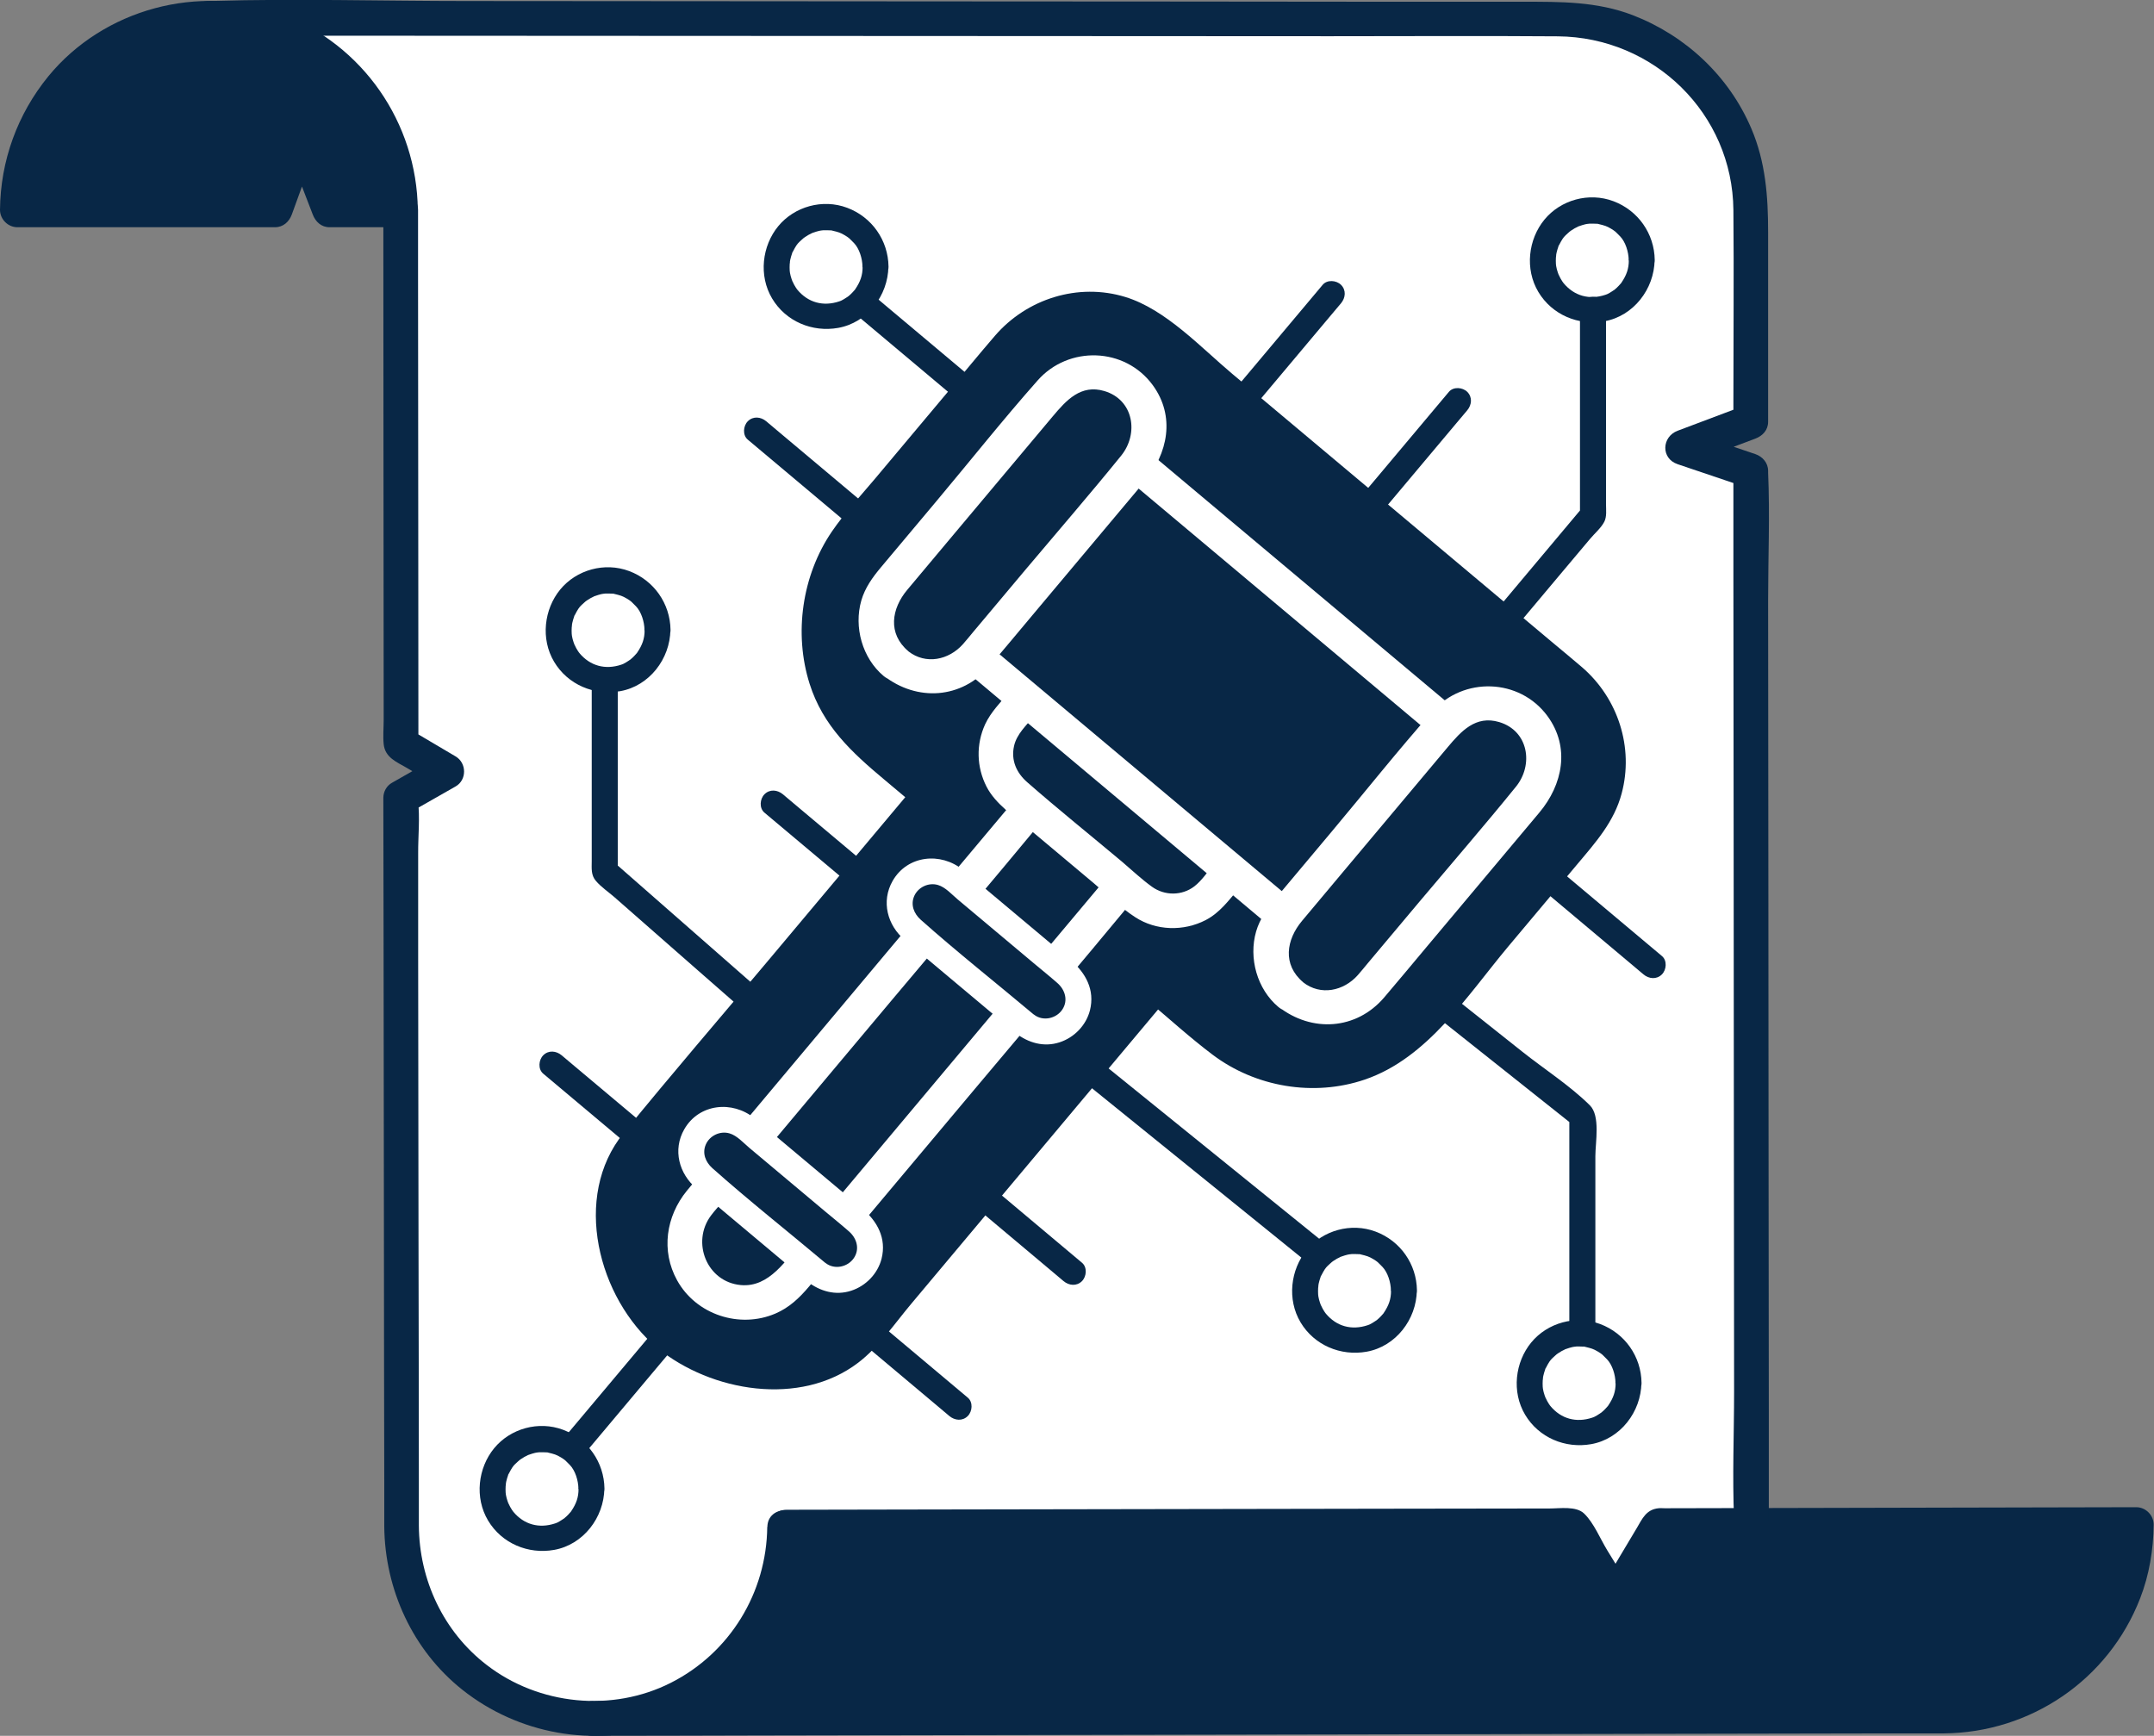<?xml version="1.0" encoding="UTF-8"?>
<svg id="Layer_1" data-name="Layer 1" xmlns="http://www.w3.org/2000/svg" viewBox="0 0 186.16 150.03">
  <rect x="0" y="0" width="186.16" height="150.03" fill="#808080" stroke="none"/>
  <defs>
    <style>
      .cls-1 {
        fill: #fff;
      }

      .cls-2 {
        fill: #082746;
      }
    </style>
  </defs>
  <path class="cls-1" d="M18.06,1.59h117.25s15.88,2.01,15.98,16.55c.09,13.39.01,18.32.01,18.32l-5.75,2.29,5.75,1.94.07,107.65-101.23.18s-15.59-1.56-15.52-17.05,0-62.52,0-62.52l4-2.28-3.96-2.34.14-45.44s.65-14.62-16.73-17.3Z"/>
  <path class="cls-2" d="M34.78,18.89c0-9.14-7.39-16.56-16.51-16.56S1.76,9.75,1.76,18.89h22.21l2.28-6.28,2.42,6.28h6.12Z"/>
  <path class="cls-2" d="M51.14,149.3s16.34-1.8,16.56-16.77c.22.03,68.06.1,68.06.1l3.79,6.18,3.69-6.2,41.31-.09s-.48,16.09-16.56,16.56-116.85.21-116.85.21"/>
  <path class="cls-2" d="M68.01,133.47c7.63-.01,15.26-.03,22.88-.04l36.61-.06c2.79,0,5.58,0,8.36-.01l-1.3-.74,3.79,6.18c.59.96,2.01.98,2.59,0,1.23-2.07,2.46-4.13,3.69-6.2l-1.3.74c12.04-.02,24.08-.05,36.12-.07,1.73,0,3.46,0,5.19-.01l-1.5-1.5c-.09,8.28-6.79,14.98-15.07,15.06-1.36.01-2.73,0-4.1,0-8.43.02-16.87.03-25.3.05-12.16.02-24.32.04-36.49.07l-33.71.06c-5.65.01-11.34-.18-16.99.03-.08,0-.17,0-.25,0-1.93,0-1.93,3,0,3,4.8,0,9.6-.02,14.4-.03,11.03-.02,22.06-.04,33.09-.06,12.42-.02,24.85-.05,37.27-.07,9.01-.02,18.02-.03,27.04-.05,1.65,0,3.3,0,4.95,0,7.53-.06,14.25-4.64,16.98-11.67.79-2.03,1.15-4.21,1.17-6.38,0-.81-.69-1.5-1.5-1.5-6.18.01-12.36.03-18.53.04-7.41.02-14.81.03-22.22.05-.18,0-.37-.02-.55,0-1.06.11-1.4.91-1.87,1.71-1.04,1.74-2.08,3.48-3.11,5.23h2.59l-2.03-3.3c-.6-.98-1.16-2.37-2-3.18-.69-.67-2.1-.44-2.98-.44l-14.36.02c-13.78.02-27.57.05-41.35.07-3.41,0-6.82.01-10.23.02-1.93,0-1.93,3,0,3h0Z"/>
  <path class="cls-2" d="M36.11,18.14c-.08-7.54-4.76-14.29-11.83-16.95S8.95.79,4.19,6.58C1.5,9.87.04,13.9,0,18.14c0,.81.69,1.5,1.5,1.5h22.27c.7,0,1.22-.47,1.45-1.1l2.28-6.28h-2.89l2.42,6.28c.24.63.74,1.1,1.45,1.1h6.14c1.93,0,1.93-3,0-3h-6.14l1.45,1.1-2.42-6.28c-.54-1.4-2.37-1.44-2.89,0l-2.28,6.28,1.45-1.1H1.5l1.5,1.5c.06-6.19,3.9-11.97,9.78-14.11s12.68-.4,16.81,4.42c2.3,2.7,3.49,6.17,3.52,9.69.02,1.93,3.02,1.93,3,0Z"/>
  <path class="cls-2" d="M66.31,131.97c-.06,5.69-3.23,10.89-8.32,13.47-5.08,2.58-11.42,1.94-15.92-1.53-3.75-2.88-5.84-7.36-5.87-12.05,0-1.38,0-2.76,0-4.13,0-6.82-.02-13.64-.03-20.46-.01-8.14-.02-16.29-.03-24.43v-9.1c-.01-1.48.17-3.09-.02-4.57,0-.07,0-.15,0-.22l-.74,1.3,4-2.28c.98-.56.96-2.02,0-2.59l-3.96-2.34.74,1.3c0-5.2,0-10.41-.01-15.61l-.02-24.88c0-1.9,0-3.8,0-5.7s-3-1.93-3,0c0,6.21,0,12.42.01,18.63,0,8.48.01,16.95.02,25.43,0,.69-.07,1.42,0,2.11.12,1.16,1.11,1.53,2,2.05l2.71,1.6v-2.59l-4,2.28c-.46.26-.74.77-.74,1.3,0,4.08.01,8.15.02,12.23l.03,25.23c0,7.15.02,14.3.03,21.45,0,1.36,0,2.71,0,4.07.05,5.44,2.46,10.7,6.75,14.11,4.81,3.82,11.39,5.05,17.22,2.99,5.6-1.98,10.02-6.66,11.54-12.42.4-1.51.59-3.08.6-4.64.02-1.93-2.98-1.93-3,0h0Z"/>
  <path class="cls-2" d="M152.87,131.47c0-3.01,0-6.03,0-9.04,0-7.2-.01-14.4-.02-21.6,0-8.75-.01-17.5-.02-26.25,0-7.57-.01-15.14-.02-22.7,0-3.66.16-7.37,0-11.03,0-.05,0-.1,0-.15,0-.69-.47-1.23-1.1-1.45l-5.92-2v2.89l5.92-2.23c.63-.24,1.1-.74,1.1-1.45,0-5.47,0-10.95,0-16.42,0-3.08-.22-6.04-1.45-8.93-1.93-4.53-5.67-8.03-10.25-9.8-3.1-1.19-6.25-1.16-9.48-1.16h-11.54c-12.9-.02-25.8-.02-38.7-.03l-41-.03c-7.32,0-14.68-.22-22-.01-.1,0-.21,0-.31,0-1.93,0-1.93,3,0,3,5.92,0,11.84,0,17.76.01l39.19.02,39.95.02c6.55,0,13.11-.04,19.66.01,8.3.07,15.1,6.68,15.17,15.02.05,5.51,0,11.02,0,16.54v1.75c.37-.48.74-.96,1.1-1.45l-5.92,2.23c-1.38.52-1.46,2.4,0,2.89l5.92,2-1.1-1.45c0,3.01,0,6.03,0,9.04,0,7.2.01,14.4.02,21.6,0,8.75.01,17.5.02,26.25,0,7.57.01,15.14.02,22.7,0,3.66-.16,7.37,0,11.03,0,.05,0,.1,0,.15,0,1.93,3,1.93,3,0h0Z"/>
  <g>
    <path class="cls-2" d="M57.62,115.68h0c-4.71-3.95-6.86-12.26-2.91-16.97l25.13-29.96-4.84-4.06c-5.66-4.75-6.03-13.62-1.29-19.29l13.16-15.69c3.39-4.04,9.4-4.56,13.44-1.18l35.69,29.93c4.04,3.39,4.56,9.4,1.18,13.44l-13.63,16.25c-4.69,5.59-13.02,6.32-18.61,1.63l-4.97-4.17-25.13,29.96c-3.95,4.71-12.51,4.04-17.22.09Z"/>
    <path class="cls-2" d="M58.41,114.88c-4.12-3.45-6.55-10.8-2.9-15.39,1.29-1.63,2.67-3.19,4.01-4.78,5.53-6.6,11.07-13.19,16.6-19.79l4.51-5.38c.36-.43.5-1.17,0-1.59-1.7-1.43-3.44-2.81-5.1-4.28-3.32-2.96-4.63-7.63-3.68-11.94.58-2.64,1.98-4.72,3.68-6.74l5.32-6.34,5.51-6.57c1.55-1.85,3.04-3.61,5.49-4.31,2.86-.82,5.73-.03,7.98,1.84,1.06.88,2.1,1.76,3.15,2.65,8.88,7.45,17.76,14.9,26.64,22.35l4.36,3.66c1.09.92,2.21,1.79,2.98,3.02,2.01,3.19,1.61,7.19-.76,10.06-1.32,1.6-2.66,3.17-3.99,4.76-3.15,3.75-6.26,7.54-9.45,11.26-2.74,3.19-6.84,4.91-11.05,4.31-3.52-.5-5.97-2.63-8.57-4.81l-2.39-2c-.43-.36-1.17-.5-1.59,0-3.92,4.68-7.84,9.35-11.76,14.03-4.41,5.25-8.79,10.53-13.22,15.76-3.87,4.56-11.45,3.79-15.77.26-1.11-.91-2.71.67-1.59,1.59,4.64,3.79,12.33,5.1,17.35,1.27,1.79-1.36,3.17-3.41,4.6-5.11,5.72-6.82,11.43-13.63,17.15-20.45,1.61-1.92,3.22-3.84,4.83-5.76h-1.59c1.87,1.57,3.69,3.23,5.64,4.7,3.71,2.8,8.74,3.65,13.15,2.15,5.44-1.85,8.86-7.27,12.39-11.49l6-7.15c1.57-1.87,3.16-3.64,3.81-6.08,1.07-3.98-.31-8.23-3.41-10.91-.84-.72-1.69-1.42-2.54-2.13l-27.68-23.22c-2.73-2.29-5.77-5.59-9.26-6.66-4.08-1.25-8.51.15-11.27,3.35-1.38,1.6-2.72,3.24-4.08,4.86l-6.29,7.5c-1.25,1.49-2.63,2.96-3.73,4.57-2.57,3.78-3.3,8.79-1.92,13.15,1.15,3.63,3.63,5.92,6.44,8.27l2.61,2.19v-1.59c-4.16,4.96-8.32,9.92-12.49,14.89s-8.5,9.99-12.64,15.08c-4.47,5.48-2.21,14.27,2.91,18.56,1.1.92,2.7-.66,1.59-1.59Z"/>
  </g>
  <path class="cls-1" d="M95.85,75.62c-3.59,4.28-7.19,8.57-10.78,12.85-5.23,6.24-10.47,12.48-15.7,18.72-1.4,1.67-2.87,4.11-5.35,3.88-2.93-.27-4.29-3.7-2.58-6,.31-.42.69-.82,1.03-1.22,4.84-5.77,9.68-11.54,14.53-17.32,4.26-5.07,8.55-10.12,12.77-15.22.08-.09.15-.18.23-.27,1.23-1.47-.88-3.6-2.12-2.12-3.83,4.56-7.66,9.13-11.49,13.69-5.24,6.25-10.48,12.5-15.72,18.75-.44.52-.88,1.03-1.31,1.56-1.8,2.21-2.25,5.19-.84,7.74,1.64,2.97,5.4,4.2,8.5,2.87,1.19-.51,2.07-1.35,2.89-2.32l14.28-17.02c4.52-5.39,9.07-10.74,13.55-16.16.08-.1.16-.19.24-.29,1.23-1.47-.88-3.6-2.12-2.12h0Z"/>
  <path class="cls-1" d="M104.94,74.66c-.54.64-1.06,1.44-1.72,1.95-1.07.82-2.56.82-3.65.04-.92-.66-1.76-1.46-2.62-2.19-2.72-2.28-5.5-4.51-8.17-6.85-.93-.81-1.42-1.9-1.14-3.14.23-1.02,1.06-1.78,1.71-2.55,1.23-1.47-.88-3.6-2.12-2.12-.74.88-1.6,1.75-2.09,2.8-.79,1.73-.75,3.69.12,5.39.77,1.5,2.35,2.54,3.61,3.6l5.64,4.73c1.17.98,2.32,2.13,3.61,2.96,1.8,1.17,4.17,1.23,6.07.25,1.22-.63,2.02-1.72,2.88-2.75,1.23-1.47-.88-3.6-2.12-2.12h0Z"/>
  <path class="cls-1" d="M112.63,84.9c-1.82-1.53-1.46-3.69-.1-5.31l3.62-4.32,8.96-10.68c1.16-1.38,2.42-2.79,4.46-2.18,2.54.76,2.98,3.69,1.45,5.58-2.69,3.32-5.49,6.55-8.24,9.82l-4.55,5.42c-.29.35-.58.71-.89,1.06-1.21,1.36-3.2,1.8-4.72.61s-3.64.93-2.12,2.12c2.87,2.24,6.72,2.01,9.13-.81,1.24-1.45,2.45-2.92,3.67-4.37,3.25-3.87,6.49-7.74,9.74-11.61,2.02-2.41,2.68-5.64.7-8.34-2.41-3.28-7.27-3.42-9.94-.4-3.01,3.4-5.84,6.97-8.76,10.45l-4.79,5.71c-.72.86-1.37,1.76-1.69,2.86-.66,2.3.08,4.98,1.93,6.53,1.47,1.23,3.6-.88,2.12-2.12Z"/>
  <path class="cls-1" d="M78.51,56.29c-1.82-1.53-1.46-3.69-.1-5.31l3.62-4.32,8.96-10.68c1.16-1.38,2.42-2.79,4.46-2.18,2.54.76,2.98,3.69,1.45,5.58-2.69,3.32-5.49,6.55-8.24,9.82l-4.55,5.42c-.29.35-.58.71-.89,1.06-1.21,1.36-3.2,1.8-4.72.61s-3.64.93-2.12,2.12c2.87,2.24,6.72,2.01,9.13-.81,1.24-1.45,2.45-2.92,3.67-4.37,3.25-3.87,6.49-7.74,9.74-11.61,2.02-2.41,2.68-5.64.7-8.34-2.41-3.28-7.27-3.42-9.94-.4-3.01,3.4-5.84,6.97-8.76,10.45l-4.79,5.71c-.72.86-1.37,1.76-1.69,2.86-.66,2.3.08,4.98,1.93,6.53,1.47,1.23,3.6-.88,2.12-2.12Z"/>
  <path class="cls-1" d="M97.17,41.19c7.79,6.54,15.58,13.07,23.37,19.61,1.1.93,2.21,1.85,3.31,2.78,1.47,1.23,3.6-.88,2.12-2.12-7.79-6.54-15.58-13.07-23.37-19.61l-3.31-2.78c-1.47-1.23-3.6.88-2.12,2.12h0Z"/>
  <path class="cls-1" d="M112.03,78.07l-23.37-19.61-3.31-2.78c-1.47-1.23-3.6.88-2.12,2.12,7.79,6.54,15.58,13.07,23.37,19.61l3.31,2.78c1.47,1.23,3.6-.88,2.12-2.12h0Z"/>
  <path class="cls-2" d="M56.34,115.24c-2.15,2.56-4.3,5.12-6.45,7.68l-.91,1.08c-.39.47-.46,1.13,0,1.59.4.4,1.2.47,1.59,0,2.15-2.56,4.3-5.12,6.45-7.68l.91-1.08c.39-.47.46-1.13,0-1.59-.4-.4-1.2-.47-1.59,0h0Z"/>
  <path class="cls-2" d="M66.07,70.24c2.56,2.15,5.12,4.3,7.68,6.45l1.08.91c.47.39,1.13.46,1.59,0,.4-.4.47-1.2,0-1.59-2.56-2.15-5.12-4.3-7.68-6.45l-1.08-.91c-.47-.39-1.13-.46-1.59,0-.4.4-.47,1.2,0,1.59h0Z"/>
  <path class="cls-2" d="M67.18,86.9c-4.71-4.13-9.41-8.25-14.12-12.38l.33.8v-16.21c0-1.45-2.25-1.45-2.25,0v15.31c0,.64-.08,1.21.37,1.73s1.08.95,1.6,1.4l7.18,6.3,5.3,4.64c1.08.95,2.68-.63,1.59-1.59h0Z"/>
  <path class="cls-2" d="M46.95,92.8c2.56,2.15,5.12,4.3,7.68,6.45l1.08.91c.47.39,1.13.46,1.59,0,.4-.4.47-1.2,0-1.59-2.56-2.15-5.12-4.3-7.68-6.45l-1.08-.91c-.47-.39-1.13-.46-1.59,0-.4.4-.47,1.2,0,1.59h0Z"/>
  <path class="cls-2" d="M92.41,92.47c6.05,4.89,12.1,9.79,18.15,14.68l2.57,2.08c1.12.9,2.72-.68,1.59-1.59-6.05-4.89-12.1-9.79-18.15-14.68l-2.57-2.08c-1.12-.9-2.72.68-1.59,1.59h0Z"/>
  <path class="cls-2" d="M83.16,103.37c2.56,2.15,5.12,4.3,7.68,6.45l1.08.91c.47.39,1.13.46,1.59,0,.4-.4.47-1.2,0-1.59-2.56-2.15-5.12-4.3-7.68-6.45l-1.08-.91c-.47-.39-1.13-.46-1.59,0-.4.4-.47,1.2,0,1.59h0Z"/>
  <path class="cls-2" d="M73.29,115.03c2.56,2.15,5.12,4.3,7.68,6.45l1.08.91c.47.39,1.13.46,1.59,0,.4-.4.47-1.2,0-1.59-2.56-2.15-5.12-4.3-7.68-6.45l-1.08-.91c-.47-.39-1.13-.46-1.59,0-.4.4-.47,1.2,0,1.59h0Z"/>
  <path class="cls-2" d="M133.28,76.86c2.56,2.15,5.12,4.3,7.68,6.45l1.08.91c.47.39,1.13.46,1.59,0,.4-.4.47-1.2,0-1.59-2.56-2.15-5.12-4.3-7.68-6.45l-1.08-.91c-.47-.39-1.13-.46-1.59,0-.4.4-.47,1.2,0,1.59h0Z"/>
  <path class="cls-2" d="M124.03,87.76c3.98,3.16,7.96,6.32,11.93,9.48l-.33-.8v18.58c0,1.45,2.25,1.45,2.25,0v-15.1c0-1.18.45-3.48-.48-4.39-1.73-1.71-3.92-3.11-5.82-4.62l-5.97-4.74c-1.12-.89-2.72.69-1.59,1.59h0Z"/>
  <path class="cls-2" d="M73.88,27.1c2.56,2.15,5.12,4.3,7.68,6.45l1.08.91c.47.39,1.13.46,1.59,0,.4-.4.47-1.2,0-1.59l-7.68-6.45-1.08-.91c-.47-.39-1.13-.46-1.59,0-.4.4-.47,1.2,0,1.59h0Z"/>
  <path class="cls-2" d="M64.63,38c2.56,2.15,5.12,4.3,7.68,6.45l1.08.91c.47.39,1.13.46,1.59,0,.4-.4.47-1.2,0-1.59-2.56-2.15-5.12-4.3-7.68-6.45l-1.08-.91c-.47-.39-1.13-.46-1.59,0-.4.4-.47,1.2,0,1.59h0Z"/>
  <path class="cls-2" d="M108.54,34.97c2.15-2.56,4.3-5.12,6.45-7.68l.91-1.08c.39-.47.46-1.13,0-1.59-.4-.4-1.2-.47-1.59,0-2.15,2.56-4.3,5.12-6.45,7.68l-.91,1.08c-.39.47-.46,1.13,0,1.59.4.4,1.2.47,1.59,0h0Z"/>
  <path class="cls-2" d="M119.45,44.22c2.15-2.56,4.3-5.12,6.45-7.68l.91-1.08c.39-.47.46-1.13,0-1.59-.4-.4-1.2-.47-1.59,0-2.15,2.56-4.3,5.12-6.45,7.68l-.91,1.08c-.39.47-.46,1.13,0,1.59.4.4,1.2.47,1.59,0h0Z"/>
  <path class="cls-2" d="M131.11,54.09l3.76-4.48,2.54-3.02c.38-.46.96-.95,1.24-1.49.23-.45.15-1.03.15-1.52v-16.84c0-1.45-2.25-1.45-2.25,0v17.79l.33-.8c-2.45,2.92-4.9,5.84-7.35,8.76-.92,1.1.66,2.7,1.59,1.59h0Z"/>
  <path class="cls-2" d="M55.71,54.48c0,.71-.19,1.26-.63,1.91-.2.29.07-.07-.06.08-.06.07-.12.14-.19.21-.05.05-.11.11-.16.16,0,0-.28.24-.11.11-.15.11-.31.21-.47.31-.07.04-.13.07-.2.11-.12.06-.14.06-.04.02-.05.02-.11.04-.16.06-1.38.46-2.69.11-3.62-1.01.1.12-.01-.02-.03-.04-.06-.09-.13-.18-.18-.28-.04-.06-.08-.13-.11-.2,0,0-.16-.34-.08-.14-.07-.17-.13-.36-.18-.54-.02-.07-.03-.15-.05-.23-.02-.14-.03-.15-.01-.05,0-.06-.01-.12-.02-.18-.01-.18-.01-.36,0-.54,0,0,.05-.38.01-.17.01-.08.03-.15.04-.23.04-.19.1-.37.16-.55.11-.32-.1.15.07-.15.05-.1.1-.2.16-.3.21-.36.27-.42.6-.72-.02.02.25-.22.14-.13s.18-.13.16-.11c.19-.13.38-.24.59-.33-.05.02-.17.06.04-.02.11-.04.22-.07.33-.11.07-.02.15-.04.22-.06-.03,0,.34-.06.19-.04s.23-.02.2-.02c.1,0,.2,0,.3,0s.2,0,.3.01c.25.01-.06-.03.16.02.53.13.7.17,1.1.41.06.04.13.08.19.12.06.04.12.08.18.13-.08-.06-.07-.05.03.03.13.13.26.26.39.39.45.47.72,1.32.73,2.03.02,1.45,2.27,1.45,2.25,0-.03-2.28-1.44-4.28-3.57-5.08s-4.56-.11-5.96,1.59-1.71,4.27-.53,6.25,3.47,2.94,5.71,2.54c2.52-.45,4.31-2.79,4.34-5.3.02-1.45-2.23-1.45-2.25,0Z"/>
  <path class="cls-2" d="M139.63,119.56c0,.71-.19,1.26-.63,1.91-.2.29.07-.07-.06.08-.06.07-.12.14-.19.21-.05.05-.11.11-.16.16,0,0-.28.24-.11.11-.15.11-.31.21-.47.31-.07.04-.13.07-.2.11-.12.06-.14.06-.04.02-.05.02-.11.04-.16.06-1.38.46-2.69.11-3.62-1.01.1.12-.01-.02-.03-.04-.06-.09-.13-.18-.18-.28-.04-.06-.08-.13-.11-.2,0,0-.16-.34-.08-.14-.07-.17-.13-.36-.18-.54-.02-.07-.03-.15-.05-.23-.02-.14-.03-.15-.01-.05,0-.06-.01-.12-.02-.18-.01-.18-.01-.36,0-.54,0,0,.05-.38.01-.17.01-.08.03-.15.04-.23.04-.19.1-.37.16-.55.11-.32-.1.15.07-.15.05-.1.1-.2.16-.3.21-.36.27-.42.6-.72-.02.02.25-.22.14-.13s.18-.13.16-.11c.19-.13.38-.24.59-.33-.05.02-.17.06.04-.02.11-.04.22-.07.33-.11.07-.02.15-.04.22-.06-.03,0,.34-.06.19-.04s.23-.02.2-.02c.1,0,.2,0,.3,0s.2,0,.3.01c.25.01-.06-.03.16.02.53.13.7.17,1.1.41.06.04.13.08.19.12.06.04.12.08.18.13-.08-.06-.07-.05.03.03.13.13.26.26.39.39.45.47.72,1.32.73,2.03.02,1.45,2.27,1.45,2.25,0-.03-2.28-1.44-4.28-3.57-5.08s-4.56-.11-5.96,1.59-1.71,4.27-.53,6.25,3.47,2.94,5.71,2.54c2.52-.45,4.31-2.79,4.34-5.3.02-1.45-2.23-1.45-2.25,0Z"/>
  <path class="cls-2" d="M120.22,111.57c0,.71-.19,1.26-.63,1.91-.2.29.07-.07-.06.08-.06.07-.12.14-.19.21-.05.05-.11.11-.16.16,0,0-.28.24-.11.11-.15.11-.31.21-.47.31-.07.04-.13.07-.2.11-.12.06-.14.06-.04.02-.05.02-.11.04-.16.06-1.38.46-2.69.11-3.62-1.01.1.12-.01-.02-.03-.04-.06-.09-.13-.18-.18-.28-.04-.06-.08-.13-.11-.2,0,0-.16-.34-.08-.14-.07-.17-.13-.36-.18-.54-.02-.07-.03-.15-.05-.23-.02-.14-.03-.15-.01-.05,0-.06-.01-.12-.02-.18-.01-.18-.01-.36,0-.54,0,0,.05-.38.01-.17.01-.08.03-.15.04-.23.04-.19.1-.37.16-.55.11-.32-.1.15.07-.15.05-.1.1-.2.16-.3.21-.36.27-.42.6-.72-.02.02.25-.22.14-.13s.18-.13.16-.11c.19-.13.38-.24.59-.33-.05.02-.17.06.04-.02.11-.04.22-.07.33-.11.07-.02.15-.04.22-.06-.03,0,.34-.06.19-.04s.23-.02.2-.02c.1,0,.2,0,.3,0s.2,0,.3.01c.25.01-.06-.03.16.02.53.13.7.17,1.1.41.06.04.13.08.19.12.06.04.12.08.18.13-.08-.06-.07-.05.03.03.13.13.26.26.39.39.45.47.72,1.32.73,2.03.02,1.45,2.27,1.45,2.25,0-.03-2.28-1.44-4.28-3.57-5.08s-4.56-.11-5.96,1.59-1.71,4.27-.53,6.25,3.47,2.94,5.71,2.54c2.52-.45,4.31-2.79,4.34-5.3.02-1.45-2.23-1.45-2.25,0Z"/>
  <path class="cls-2" d="M50,128.7c0,.71-.19,1.26-.63,1.91-.2.29.07-.07-.06.08-.06.07-.12.14-.19.21-.05.05-.11.11-.16.16,0,0-.28.24-.11.11-.15.11-.31.21-.47.31-.07.04-.13.07-.2.11-.12.06-.14.06-.04.02-.05.02-.11.04-.16.06-1.38.46-2.69.11-3.62-1.01.1.12-.01-.02-.03-.04-.06-.09-.13-.18-.18-.28-.04-.06-.08-.13-.11-.2,0,0-.16-.34-.08-.14-.07-.17-.13-.36-.18-.54-.02-.07-.03-.15-.05-.23-.02-.14-.03-.15-.01-.05,0-.06-.01-.12-.02-.18-.01-.18-.01-.36,0-.54,0,0,.05-.38.01-.17.01-.08.03-.15.04-.23.04-.19.1-.37.16-.55.11-.32-.1.15.07-.15.05-.1.1-.2.16-.3.21-.36.27-.42.6-.72-.02.02.25-.22.14-.13s.18-.13.16-.11c.19-.13.38-.24.59-.33-.05.02-.17.06.04-.02.11-.04.22-.07.33-.11.07-.02.15-.04.22-.06-.03,0,.34-.06.19-.04s.23-.02.2-.02c.1,0,.2,0,.3,0s.2,0,.3.01c.25.01-.06-.03.16.02.53.13.7.17,1.1.41.06.04.13.08.19.12.06.04.12.08.18.13-.08-.06-.07-.05.03.03.13.13.26.26.39.39.45.47.72,1.32.73,2.03.02,1.45,2.27,1.45,2.25,0-.03-2.28-1.44-4.28-3.57-5.08s-4.56-.11-5.96,1.59-1.71,4.27-.53,6.25,3.47,2.94,5.71,2.54c2.52-.45,4.31-2.79,4.34-5.3.02-1.45-2.23-1.45-2.25,0Z"/>
  <path class="cls-2" d="M140.77,22.51c0,.71-.19,1.26-.63,1.91-.2.29.07-.07-.06.08-.06.07-.12.14-.19.21-.05.05-.11.11-.16.16,0,0-.28.24-.11.11-.15.11-.31.21-.47.31-.07.04-.13.07-.2.11-.12.06-.14.06-.04.02-.05.02-.11.04-.16.06-1.38.46-2.69.11-3.62-1.01.1.12-.01-.02-.03-.04-.06-.09-.13-.18-.18-.28-.04-.06-.08-.13-.11-.2,0,0-.16-.34-.08-.14-.07-.17-.13-.36-.18-.54-.02-.07-.03-.15-.05-.23-.02-.14-.03-.15-.01-.05,0-.06-.01-.12-.02-.18-.01-.18-.01-.36,0-.54,0,0,.05-.38.01-.17.01-.08.03-.15.04-.23.04-.19.1-.37.16-.55.11-.32-.1.15.07-.15.05-.1.1-.2.16-.3.21-.36.27-.42.6-.72-.02.02.25-.22.14-.13s.18-.13.16-.11c.19-.13.38-.24.59-.33-.05.02-.17.06.04-.02.11-.04.22-.07.33-.11.07-.02.15-.04.22-.06-.03,0,.34-.06.19-.04s.23-.02.2-.02c.1,0,.2,0,.3,0s.2,0,.3.01c.25.01-.06-.03.16.02.53.13.7.17,1.1.41.06.04.13.08.19.12.06.04.12.08.18.13-.08-.06-.07-.05.03.03.13.13.26.26.39.39.45.47.72,1.32.73,2.03.02,1.45,2.27,1.45,2.25,0-.03-2.28-1.44-4.28-3.57-5.08s-4.56-.11-5.96,1.59-1.71,4.27-.53,6.25,3.47,2.94,5.71,2.54c2.52-.45,4.31-2.79,4.34-5.3.02-1.45-2.23-1.45-2.25,0Z"/>
  <path class="cls-2" d="M74.55,23.08c0,.71-.19,1.26-.63,1.91-.2.29.07-.07-.06.08-.06.07-.12.14-.19.21-.05.05-.11.11-.16.16,0,0-.28.24-.11.11-.15.11-.31.21-.47.31-.07.04-.13.07-.2.11-.12.06-.14.06-.04.02-.05.02-.11.04-.16.06-1.38.46-2.69.11-3.62-1.01.1.12-.01-.02-.03-.04-.06-.09-.13-.18-.18-.28-.04-.06-.08-.13-.11-.2,0,0-.16-.34-.08-.14-.07-.17-.13-.36-.18-.54-.02-.07-.03-.15-.05-.23-.02-.14-.03-.15-.01-.05,0-.06-.01-.12-.02-.18-.01-.18-.01-.36,0-.54,0,0,.05-.38.01-.17.01-.08.03-.15.04-.23.04-.19.1-.37.16-.55.11-.32-.1.15.07-.15.05-.1.1-.2.16-.3.21-.36.27-.42.6-.72-.02.02.25-.22.14-.13s.18-.13.16-.11c.19-.13.38-.24.59-.33-.05.02-.17.06.04-.02.11-.04.22-.07.33-.11.07-.02.15-.04.22-.06-.03,0,.34-.06.19-.04s.23-.02.2-.02c.1,0,.2,0,.3,0s.2,0,.3.01c.25.01-.06-.03.16.02.53.13.7.17,1.1.41.06.04.13.08.19.12.06.04.12.08.18.13-.08-.06-.07-.05.03.03.13.13.26.26.39.39.45.47.72,1.32.73,2.03.02,1.45,2.27,1.45,2.25,0-.03-2.28-1.44-4.28-3.57-5.08s-4.56-.11-5.96,1.59-1.71,4.27-.53,6.25,3.47,2.94,5.71,2.54c2.52-.45,4.31-2.79,4.34-5.3.02-1.45-2.23-1.45-2.25,0Z"/>
  <g>
    <rect class="cls-2" x="64.65" y="94.48" width="5.63" height="18.44" rx="2.82" ry="2.82" transform="translate(-55.34 88.73) rotate(-50)"/>
    <path class="cls-1" d="M71.36,109.18c-3.26-2.74-6.62-5.39-9.8-8.22-.58-.52-.89-1.28-.56-2.04s1.23-1.2,2.05-.96c.65.19,1.2.82,1.7,1.24l6.58,5.52c.68.57,1.38,1.13,2.05,1.72s.94,1.51.42,2.29-1.67,1.04-2.44.44c-.48-.37-1.12-.47-1.59,0-.39.39-.48,1.21,0,1.59,1.09.85,2.44,1.24,3.79.8,1.27-.41,2.3-1.47,2.63-2.77.44-1.76-.37-3.24-1.67-4.33-2.35-1.97-4.7-3.95-7.06-5.92-.75-.63-1.49-1.27-2.26-1.89-1.9-1.55-4.78-1.27-6.06.95-1.02,1.78-.46,3.86,1.06,5.13l2.82,2.37c2.25,1.89,4.5,3.77,6.75,5.66,1.1.92,2.7-.66,1.59-1.59Z"/>
  </g>
  <g>
    <rect class="cls-2" x="82.66" y="73.01" width="5.63" height="18.44" rx="2.82" ry="2.82" transform="translate(-32.46 94.86) rotate(-50)"/>
    <path class="cls-1" d="M89.37,87.71c-3.26-2.74-6.62-5.39-9.8-8.22-.58-.52-.89-1.28-.56-2.04s1.23-1.2,2.05-.96c.65.19,1.2.82,1.7,1.24l6.58,5.52c.68.57,1.38,1.13,2.05,1.72s.94,1.51.42,2.29-1.67,1.04-2.44.44c-.48-.37-1.12-.47-1.59,0-.39.39-.48,1.21,0,1.59,1.09.85,2.44,1.24,3.79.8,1.27-.41,2.3-1.47,2.63-2.77.44-1.76-.37-3.24-1.67-4.33-2.35-1.97-4.7-3.95-7.06-5.92-.75-.63-1.49-1.27-2.26-1.89-1.9-1.55-4.78-1.27-6.06.95-1.02,1.78-.46,3.86,1.06,5.13l2.82,2.37,6.75,5.66c1.1.92,2.7-.66,1.59-1.59Z"/>
  </g>
</svg>